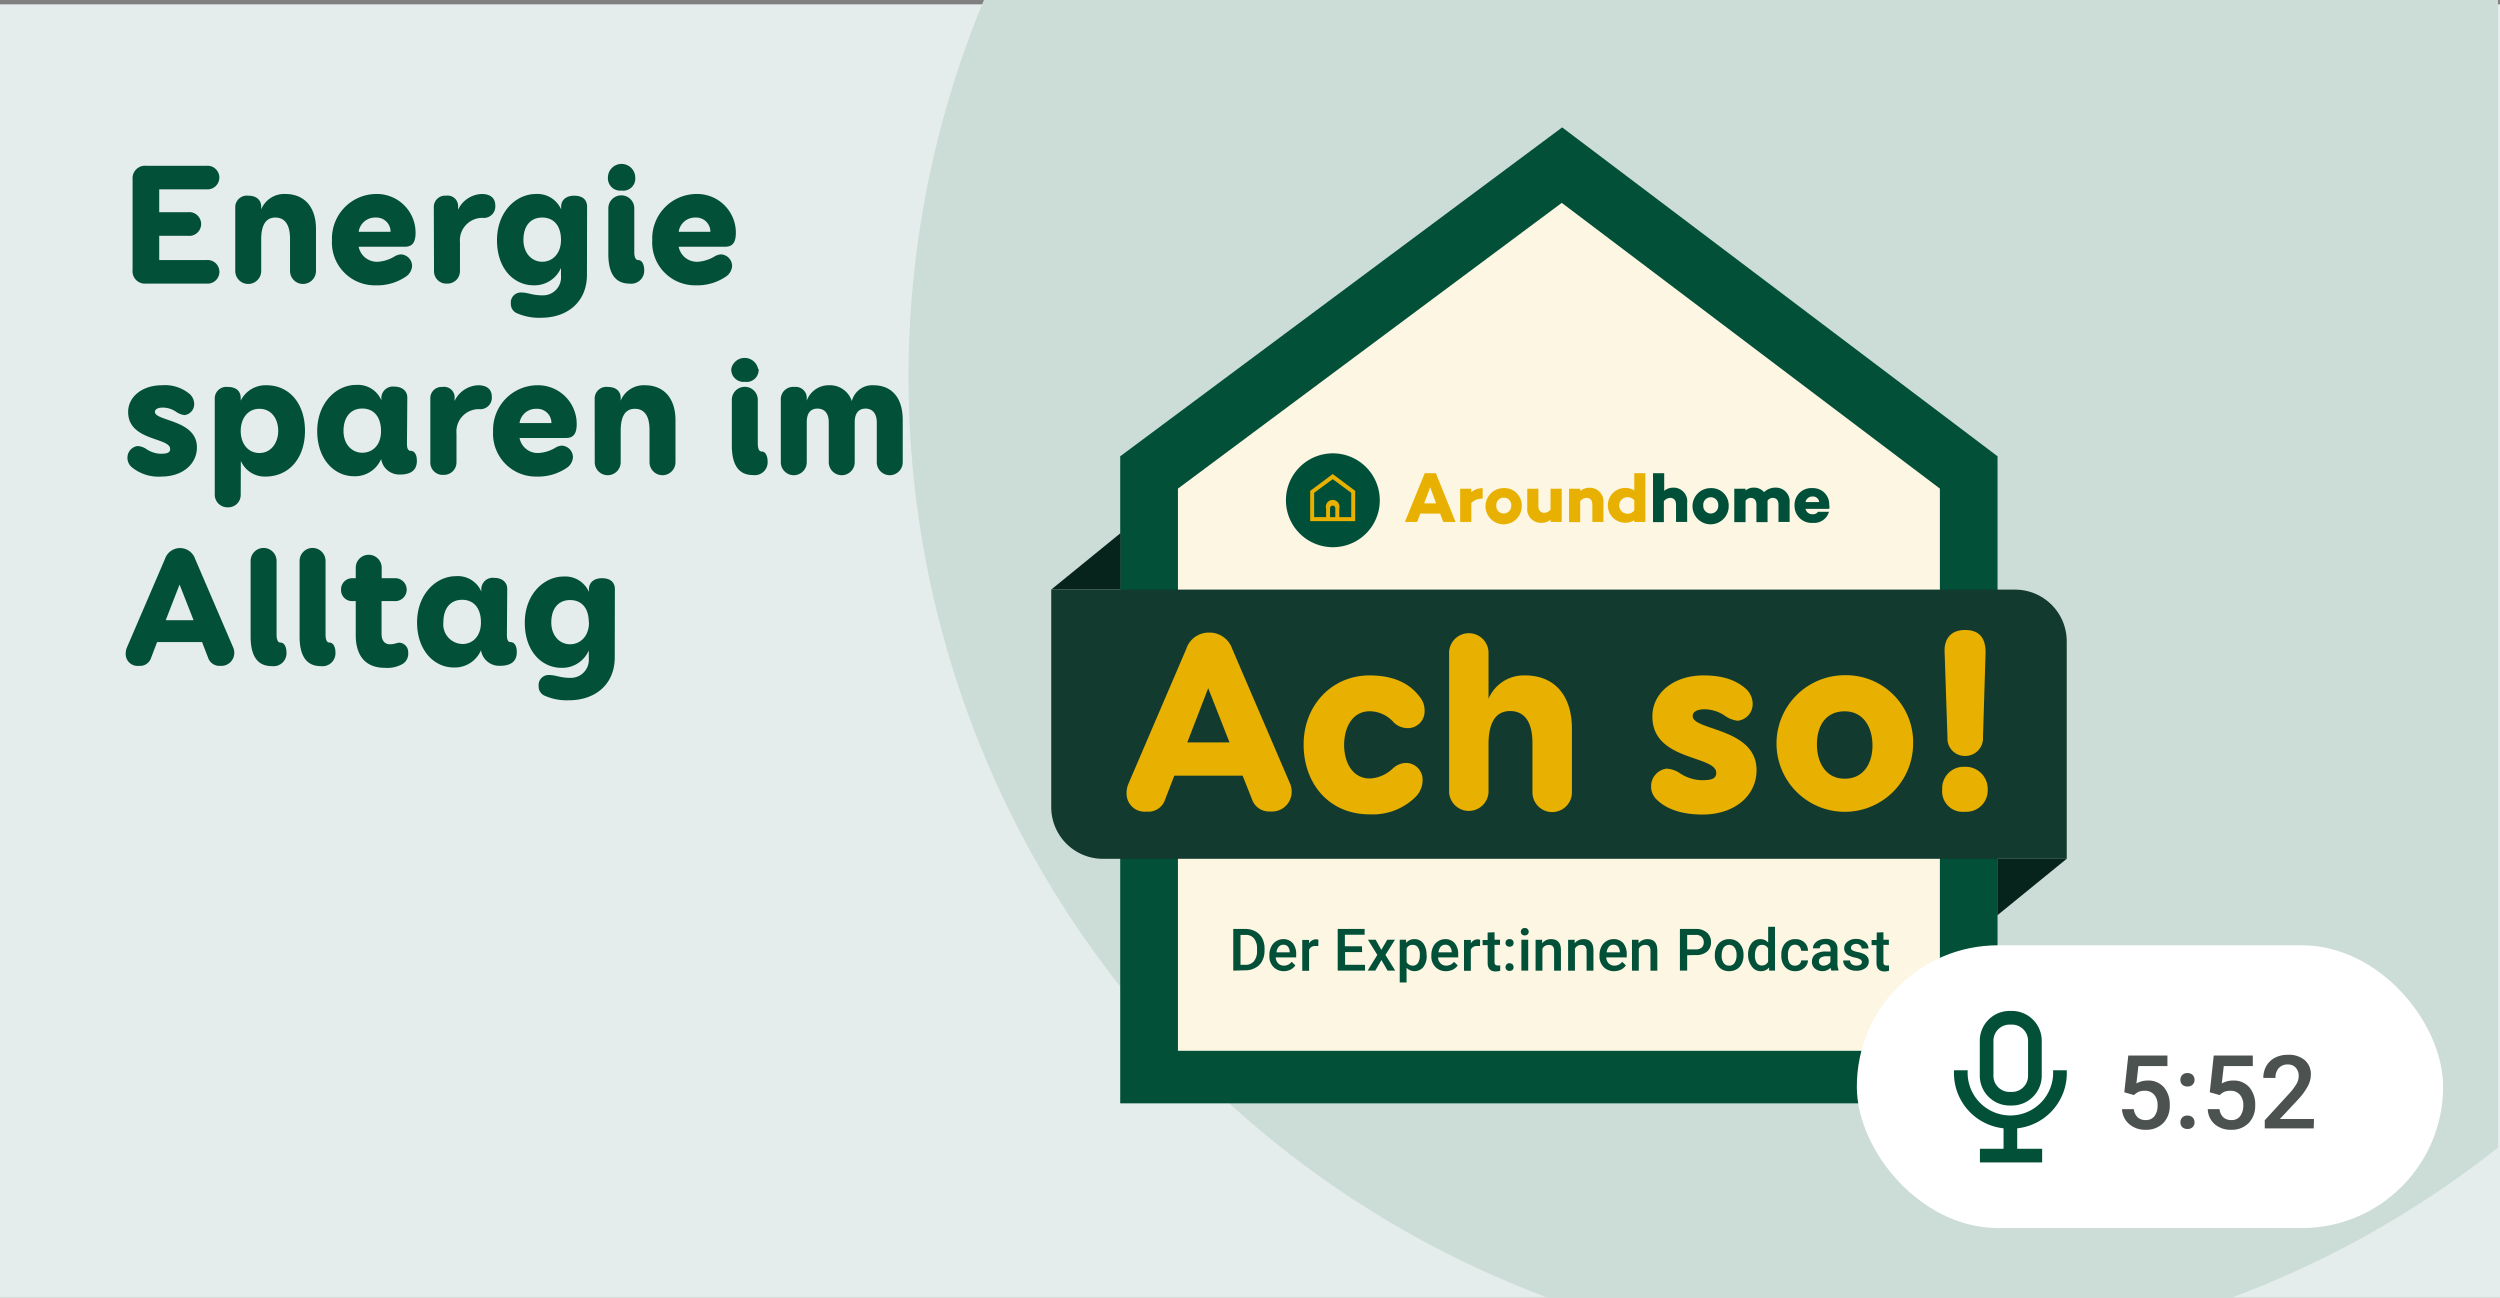 <?xml version="1.0"?>
<svg xmlns="http://www.w3.org/2000/svg" id="Layer_1" viewBox="0 0 366 190">
  <rect x="0" y="0" width="366" height="190" fill="#808080" stroke="none"/>
  <defs>
    <style>.cls-1{fill:#e4edeb;}.cls-2{fill:#ccdcd7;}.cls-3{fill:#fcf6e3;}.cls-4{fill:#025038;}.cls-5{fill:#005039;}.cls-6{fill:#e8b000;}.cls-7{fill:#07241c;}.cls-8{fill:#123a2e;}.cls-9{fill:#fff;}.cls-10{fill:#4c5250;}</style>
  </defs>
  <rect class="cls-1" y="0.63" width="366" height="190"/>
  <path class="cls-2" d="M144.05,0a143.76,143.76,0,0,0,82.63,190h99.95a143.35,143.35,0,0,0,39.08-22V0Z"/>
  <polygon class="cls-3" points="285.37 71.32 227.11 27.3 168 71.32 168 157.92 285.37 157.92 285.37 71.32"/>
  <path class="cls-4" d="M228.7,18.65,164,66.8v94.73H292.44V66.8ZM284,153.84H172.45V71.53L228.64,29.7,284,71.53Z"/>
  <path class="cls-5" d="M202,73.25a6.87,6.87,0,1,0-6.87,6.86A6.85,6.85,0,0,0,202,73.25"/>
  <path class="cls-5" d="M247,73.64v2.77h-1.63V73.89c0-.7-.34-1-.89-1a1.23,1.23,0,0,0-.89.49v3.06H242V69.28h1.64v2.58a2.07,2.07,0,0,1,1.34-.47A2,2,0,0,1,247,73.64"/>
  <path class="cls-5" d="M251.55,74a1.1,1.1,0,1,0-2.19,0,1.1,1.1,0,0,0,1.11,1.18A1.11,1.11,0,0,0,251.55,74m1.53,0a2.65,2.65,0,1,1-2.63-2.54A2.52,2.52,0,0,1,253.08,74"/>
  <path class="cls-5" d="M262,73.64v2.77h-1.63V73.89c0-.7-.35-1-.87-1a.93.93,0,0,0-.73.41c0,.12,0,.23,0,.37v2.77h-1.63V73.89c0-.7-.35-1-.87-1a.91.91,0,0,0-.72.43v3.12h-1.65V71.55h1.65v.27a1.72,1.72,0,0,1,1.2-.43,1.92,1.92,0,0,1,1.51.66,2.36,2.36,0,0,1,1.73-.66,2,2,0,0,1,2,2.25"/>
  <path class="cls-5" d="M264.33,73.5h2a.91.91,0,0,0-1-.81,1,1,0,0,0-1,.81m3.47,1h-3.47a1,1,0,0,0,1.09.78.83.83,0,0,0,.73-.35h1.61a2.26,2.26,0,0,1-2.38,1.62A2.49,2.49,0,0,1,262.72,74a2.45,2.45,0,0,1,2.6-2.54,2.37,2.37,0,0,1,2.48,2.44,1.51,1.51,0,0,1,0,.6"/>
  <path class="cls-6" d="M209.38,71.33l-.89,2.37h1.76Zm-1.46,3.86-.44,1.22h-1.8l2.9-7.13h1.63l2.88,7.13h-1.8l-.46-1.22Z"/>
  <path class="cls-6" d="M217.06,73a2.27,2.27,0,0,0-1.66.62v2.79h-1.63V71.55h1.63v.52a2.42,2.42,0,0,1,1.66-.6Z"/>
  <path class="cls-6" d="M221.25,74a1.09,1.09,0,0,0-1.09-1.15,1.08,1.08,0,0,0-1.1,1.15,1.09,1.09,0,0,0,1.1,1.18A1.12,1.12,0,0,0,221.25,74m1.53,0a2.65,2.65,0,1,1-2.64-2.54A2.52,2.52,0,0,1,222.78,74"/>
  <path class="cls-6" d="M228.61,76.41H227v-.33a2,2,0,0,1-1.34.46,2,2,0,0,1-2.07-2.24V71.55h1.63v2.53c0,.7.37,1,.89,1a1.25,1.25,0,0,0,.89-.48V71.55h1.63v4.86Z"/>
  <path class="cls-6" d="M234.74,73.64v2.77h-1.62V73.89c0-.7-.35-1-.89-1a1.23,1.23,0,0,0-.89.49v3.06h-1.63V71.55h1.64v.33a2.07,2.07,0,0,1,1.34-.47,2,2,0,0,1,2.05,2.23"/>
  <path class="cls-6" d="M239.26,74.74V73.23a1.26,1.26,0,0,0-1-.44,1.21,1.21,0,0,0,0,2.42,1.27,1.27,0,0,0,1-.47m1.62,1.67h-1.62v-.25a2.55,2.55,0,1,1,0-4.36V69.28h1.62Z"/>
  <path class="cls-6" d="M195.11,69.4l-3.3,2.46v4.43h6.59V71.86Zm.38,6.31h-.77V74.45a.39.39,0,0,1,.39-.42c.38,0,.38.4.38.42Zm2.33,0h-1.75V74.45a1,1,0,1,0-1.93,0v1.26h-1.75V72.15l2.72-2,2.71,2v3.56Z"/>
  <polygon class="cls-7" points="164.04 86.32 164.04 78.05 153.89 86.32 164.04 86.32"/>
  <polygon class="cls-7" points="292.41 125.73 292.41 134 302.56 125.73 292.41 125.73"/>
  <path class="cls-8" d="M153.9,86.32H295a7.57,7.57,0,0,1,7.57,7.57v31.84a0,0,0,0,1,0,0H161.47a7.57,7.57,0,0,1-7.57-7.57V86.32a0,0,0,0,1,0,0Z"/>
  <path class="cls-6" d="M181.92,113.56h-10L170.59,117a2.58,2.58,0,0,1-2.74,1.82,2.64,2.64,0,0,1-2.92-2.62,3.45,3.45,0,0,1,.3-1.52L173.67,95A3.45,3.45,0,0,1,177,92.61,3.5,3.5,0,0,1,180.4,95l8.44,19.66a3,3,0,0,1,.26,1.21,2.88,2.88,0,0,1-3.11,2.93,2.64,2.64,0,0,1-2.7-1.79Zm-8.1-4.87H180l-3.12-7.94Z"/>
  <path class="cls-6" d="M208.27,114.13a3.51,3.51,0,0,1-1,2.51,8.9,8.9,0,0,1-6.77,2.58c-5.93,0-9.65-4.49-9.65-10.23s4.14-10.11,9.65-10.11c2.82,0,5.55.76,7.3,3.08a3.1,3.1,0,0,1,.76,2.09,2.45,2.45,0,0,1-2.47,2.55,2.91,2.91,0,0,1-2.05-.84,4.7,4.7,0,0,0-3.5-1.63c-2.62,0-3.76,2.47-3.76,4.94s1.18,4.9,3.76,4.9a5.19,5.19,0,0,0,3.42-1.52,3,3,0,0,1,1.83-.76A2.45,2.45,0,0,1,208.27,114.13Z"/>
  <path class="cls-6" d="M217.92,102.3a5.61,5.61,0,0,1,5.36-3.42c4.26,0,6.85,2.89,6.85,7.8V116a2.89,2.89,0,0,1-5.78,0v-7.19c0-3.27-1.26-4.71-3.27-4.71s-3.16,1.52-3.16,4.9v7a2.89,2.89,0,0,1-5.77,0V95.42a2.89,2.89,0,0,1,5.77,0Z"/>
  <path class="cls-6" d="M249.4,98.88c3.16,0,5,.88,6.24,2a3,3,0,0,1,.95,2.09,2.46,2.46,0,0,1-2.21,2.55,4.18,4.18,0,0,1-1.9-.76,5.32,5.32,0,0,0-2.93-.92c-1.06,0-1.74.35-1.74,1,0,2.13,9.35,1.71,9.35,7.91,0,3.73-3.2,6.5-7.91,6.5-3.19,0-5.32-.87-6.65-2.13a2.64,2.64,0,0,1-.88-2,2.6,2.6,0,0,1,2.25-2.59,3.83,3.83,0,0,1,2,.69,6,6,0,0,0,3.2,1c1.33,0,2.09-.19,2.09-1.06,0-2.62-9.35-1.71-9.35-8.25C241.88,101.47,245,98.88,249.4,98.88Z"/>
  <path class="cls-6" d="M280.08,109a10,10,0,1,1-10-10.15A9.82,9.82,0,0,1,280.08,109ZM266,109c0,2.62,1.29,5,4.06,5s4.07-2.24,4.07-4.86-1.29-5-4.07-5S266,106.26,266,109Z"/>
  <path class="cls-6" d="M291,115.57a3.13,3.13,0,0,1-3.35,3.27,3,3,0,0,1-3.31-3.27,3.14,3.14,0,0,1,3.31-3.31A3.23,3.23,0,0,1,291,115.57Zm-6.31-20.11c-.08-1.71.72-3.23,3-3.23s3,1.41,3,3.27l-.38,12.43a2.59,2.59,0,0,1-2.62,2.74,2.54,2.54,0,0,1-2.58-2.7Z"/>
  <path class="cls-4" d="M180.55,142.1V136h1.8a2.94,2.94,0,0,1,1.43.35,2.43,2.43,0,0,1,1,1,3.24,3.24,0,0,1,.35,1.52v.3a3.22,3.22,0,0,1-.35,1.52,2.33,2.33,0,0,1-1,1,2.9,2.9,0,0,1-1.46.36Zm1.06-5.23v4.38h.69a1.56,1.56,0,0,0,1.27-.52,2.25,2.25,0,0,0,.46-1.49v-.34a2.3,2.3,0,0,0-.44-1.51,1.5,1.5,0,0,0-1.24-.52Z"/>
  <path class="cls-4" d="M188,142.18a2.08,2.08,0,0,1-1.56-.61,2.19,2.19,0,0,1-.6-1.62v-.12a2.63,2.63,0,0,1,.26-1.21,2,2,0,0,1,.73-.83,1.94,1.94,0,0,1,1-.3,1.78,1.78,0,0,1,1.43.59,2.49,2.49,0,0,1,.5,1.67v.41h-3a1.37,1.37,0,0,0,.37.88,1.13,1.13,0,0,0,.83.33,1.41,1.41,0,0,0,1.14-.56l.54.52a1.83,1.83,0,0,1-.72.63A2.25,2.25,0,0,1,188,142.18Zm-.12-3.87a.86.86,0,0,0-.67.29,1.43,1.43,0,0,0-.33.82h1.93v-.08a1.2,1.2,0,0,0-.27-.77A.87.87,0,0,0,187.91,138.31Z"/>
  <path class="cls-4" d="M193,138.5a2.86,2.86,0,0,0-.42,0,.92.92,0,0,0-.93.54v3.09h-1v-4.52h1l0,.5a1.16,1.16,0,0,1,1-.59.9.9,0,0,1,.36.06Z"/>
  <path class="cls-4" d="M199.42,139.38h-2.5v1.87h2.92v.85h-4V136h3.94v.85h-2.89v1.68h2.5Z"/>
  <path class="cls-4" d="M202.23,139.06l.86-1.48h1.13l-1.39,2.22,1.43,2.3h-1.12l-.9-1.55-.9,1.55h-1.12l1.42-2.3-1.37-2.22h1.12Z"/>
  <path class="cls-4" d="M208.87,139.88a2.7,2.7,0,0,1-.48,1.68,1.66,1.66,0,0,1-2.47.13v2.14h-1v-6.25h.93l0,.46a1.52,1.52,0,0,1,1.22-.55,1.56,1.56,0,0,1,1.3.62,2.78,2.78,0,0,1,.47,1.71Zm-1-.08a1.9,1.9,0,0,0-.27-1.08.89.89,0,0,0-.78-.39.93.93,0,0,0-.89.51v2a1,1,0,0,0,.9.53.87.87,0,0,0,.76-.39A2.09,2.09,0,0,0,207.86,139.8Z"/>
  <path class="cls-4" d="M211.71,142.18a2.08,2.08,0,0,1-1.56-.61,2.19,2.19,0,0,1-.6-1.62v-.12a2.76,2.76,0,0,1,.26-1.21,2,2,0,0,1,.74-.83,1.89,1.89,0,0,1,1-.3,1.77,1.77,0,0,1,1.42.59,2.49,2.49,0,0,1,.51,1.67v.41h-2.95a1.32,1.32,0,0,0,.37.88,1.11,1.11,0,0,0,.82.33,1.38,1.38,0,0,0,1.14-.56l.55.52a1.86,1.86,0,0,1-.73.63A2.25,2.25,0,0,1,211.71,142.18Zm-.12-3.87a.87.87,0,0,0-.67.29,1.58,1.58,0,0,0-.33.82h1.94v-.08a1.26,1.26,0,0,0-.28-.77A.84.84,0,0,0,211.59,138.31Z"/>
  <path class="cls-4" d="M216.68,138.5a2.73,2.73,0,0,0-.41,0,.92.92,0,0,0-.94.54v3.09h-1v-4.52h1l0,.5a1.14,1.14,0,0,1,1-.59,1,1,0,0,1,.36.06Z"/>
  <path class="cls-4" d="M218.8,136.48v1.1h.8v.75h-.8v2.52a.57.57,0,0,0,.11.38.48.48,0,0,0,.36.11,1.47,1.47,0,0,0,.36,0v.78a2.32,2.32,0,0,1-.67.1q-1.17,0-1.17-1.29v-2.56h-.74v-.75h.74v-1.1Z"/>
  <path class="cls-4" d="M221,137.48a.62.62,0,0,1,.44.16.58.58,0,0,1,.15.41.54.54,0,0,1-.15.39.62.62,0,0,1-.44.16.56.56,0,0,1-.43-.16.5.5,0,0,1-.16-.39.58.58,0,0,1,.15-.41A.62.62,0,0,1,221,137.48Zm0,3.55a.58.58,0,0,1,.44.16.61.61,0,0,1,0,.8.62.62,0,0,1-.44.15.59.59,0,0,1-.43-.15.52.52,0,0,1-.16-.4.57.57,0,0,1,.15-.4A.58.58,0,0,1,221,141Z"/>
  <path class="cls-4" d="M222.65,136.4a.53.53,0,0,1,.57-.54.56.56,0,0,1,.43.16.52.52,0,0,1,.15.38.54.54,0,0,1-.15.39.59.59,0,0,1-.43.15.55.55,0,0,1-.42-.15A.54.54,0,0,1,222.65,136.4Zm1.08,5.7h-1v-4.52h1Z"/>
  <path class="cls-4" d="M225.77,137.58l0,.52a1.63,1.63,0,0,1,1.32-.61c.94,0,1.42.54,1.43,1.62v3h-1v-2.93a.91.91,0,0,0-.19-.64.75.75,0,0,0-.6-.2,1,1,0,0,0-.92.55v3.22h-1v-4.52Z"/>
  <path class="cls-4" d="M230.53,137.58l0,.52a1.63,1.63,0,0,1,1.31-.61q1.42,0,1.44,1.62v3h-1v-2.93a1,1,0,0,0-.19-.64.77.77,0,0,0-.61-.2,1,1,0,0,0-.91.55v3.22h-1v-4.52Z"/>
  <path class="cls-4" d="M236.34,142.18a2.09,2.09,0,0,1-1.57-.61,2.19,2.19,0,0,1-.6-1.62v-.12a2.76,2.76,0,0,1,.26-1.21,2,2,0,0,1,.74-.83,1.89,1.89,0,0,1,1.05-.3,1.8,1.8,0,0,1,1.43.59,2.54,2.54,0,0,1,.5,1.67v.41h-3a1.32,1.32,0,0,0,.37.88,1.12,1.12,0,0,0,.83.33,1.38,1.38,0,0,0,1.13-.56l.55.52a1.8,1.8,0,0,1-.73.63A2.23,2.23,0,0,1,236.34,142.18Zm-.12-3.87a.88.88,0,0,0-.68.29,1.58,1.58,0,0,0-.33.82h1.94v-.08a1.33,1.33,0,0,0-.27-.77A.87.87,0,0,0,236.22,138.31Z"/>
  <path class="cls-4" d="M239.88,137.58l0,.52a1.63,1.63,0,0,1,1.31-.61c.95,0,1.42.54,1.44,1.62v3h-1v-2.93a1,1,0,0,0-.19-.64.77.77,0,0,0-.61-.2,1,1,0,0,0-.91.55v3.22h-1v-4.52Z"/>
  <path class="cls-4" d="M247,139.84v2.26h-1.06V136h2.33a2.33,2.33,0,0,1,1.62.53,1.77,1.77,0,0,1,.6,1.4,1.72,1.72,0,0,1-.59,1.39,2.42,2.42,0,0,1-1.64.5Zm0-.85h1.27a1.23,1.23,0,0,0,.86-.27,1,1,0,0,0,.3-.76,1.06,1.06,0,0,0-.3-.79,1.13,1.13,0,0,0-.83-.3H247Z"/>
  <path class="cls-4" d="M251.05,139.8a2.71,2.71,0,0,1,.26-1.2,1.91,1.91,0,0,1,.74-.82,2.09,2.09,0,0,1,1.09-.29,2,2,0,0,1,1.49.59,2.35,2.35,0,0,1,.62,1.57v.23a2.71,2.71,0,0,1-.26,1.2,1.85,1.85,0,0,1-.73.81,2.14,2.14,0,0,1-1.11.29,2,2,0,0,1-1.53-.64,2.43,2.43,0,0,1-.57-1.69Zm1,.08a1.87,1.87,0,0,0,.29,1.1.94.94,0,0,0,.8.39.91.91,0,0,0,.8-.4,2,2,0,0,0,.29-1.17,1.78,1.78,0,0,0-.3-1.09,1,1,0,0,0-1.58,0A2,2,0,0,0,252.06,139.88Z"/>
  <path class="cls-4" d="M255.92,139.8a2.69,2.69,0,0,1,.48-1.67,1.55,1.55,0,0,1,1.3-.64,1.45,1.45,0,0,1,1.16.51v-2.32h1v6.42H259l0-.47a1.49,1.49,0,0,1-1.22.55,1.54,1.54,0,0,1-1.28-.64A2.75,2.75,0,0,1,255.92,139.8Zm1,.09a1.88,1.88,0,0,0,.27,1.08.88.88,0,0,0,.75.38,1,1,0,0,0,.91-.55v-1.93a.93.93,0,0,0-.9-.54.87.87,0,0,0-.76.39A2.06,2.06,0,0,0,256.93,139.89Z"/>
  <path class="cls-4" d="M262.79,141.37a.92.92,0,0,0,.64-.22.78.78,0,0,0,.26-.55h1a1.52,1.52,0,0,1-.26.79,1.8,1.8,0,0,1-.67.58,2,2,0,0,1-.91.21,1.94,1.94,0,0,1-1.51-.61,2.45,2.45,0,0,1-.55-1.7v-.1a2.41,2.41,0,0,1,.55-1.66,1.92,1.92,0,0,1,1.5-.62,1.89,1.89,0,0,1,1.32.47,1.71,1.71,0,0,1,.53,1.24h-1a1,1,0,0,0-.26-.64.86.86,0,0,0-.64-.25.87.87,0,0,0-.75.36,1.84,1.84,0,0,0-.28,1.08v.16A1.84,1.84,0,0,0,262,141,.89.89,0,0,0,262.79,141.37Z"/>
  <path class="cls-4" d="M268.12,142.1a1.34,1.34,0,0,1-.12-.42,1.72,1.72,0,0,1-2.3.11,1.23,1.23,0,0,1-.43-1,1.29,1.29,0,0,1,.54-1.11,2.66,2.66,0,0,1,1.53-.38H268V139a.8.8,0,0,0-.2-.56.78.78,0,0,0-.6-.21.88.88,0,0,0-.57.17.56.56,0,0,0-.22.44h-1a1.11,1.11,0,0,1,.24-.69,1.64,1.64,0,0,1,.67-.51,2.44,2.44,0,0,1,1-.19,2,2,0,0,1,1.27.4A1.45,1.45,0,0,1,269,139v2a2.43,2.43,0,0,0,.17,1v.07Zm-1.12-.73a1.16,1.16,0,0,0,.57-.15,1.07,1.07,0,0,0,.4-.39V140h-.55a1.51,1.51,0,0,0-.85.19.64.64,0,0,0-.28.56.58.58,0,0,0,.19.46A.73.73,0,0,0,267,141.37Z"/>
  <path class="cls-4" d="M30.26,38.07a1.73,1.73,0,1,1,0,3.45h-8.9a1.81,1.81,0,0,1-1.95-2V26.22a1.82,1.82,0,0,1,2-1.95h8.84a1.73,1.73,0,1,1,0,3.45H23.31v3.35h4.17a1.74,1.74,0,1,1,0,3.45H23.31v3.55Z"/>
  <path class="cls-4" d="M34.44,30.27a1.7,1.7,0,0,1,1.92-1.62c1.35,0,1.88.8,1.88,1.57v.43a3.64,3.64,0,0,1,3.54-2.25c2.73,0,4.48,1.85,4.48,5.12v6.15a1.9,1.9,0,0,1-3.8,0V34.94c0-2.14-.83-3.09-2.15-3.09s-2.07,1-2.07,3.19v4.63a1.9,1.9,0,0,1-3.8,0Z"/>
  <path class="cls-4" d="M52.51,36.12a2.72,2.72,0,0,0,2.83,2.2,5.37,5.37,0,0,0,2.54-.85,2.26,2.26,0,0,1,.8-.23,1.71,1.71,0,0,1,1.65,1.7,2,2,0,0,1-.8,1.48A7.41,7.41,0,0,1,55,41.77a6.27,6.27,0,0,1-6.4-6.63A6.52,6.52,0,0,1,55,28.4a5.67,5.67,0,0,1,5.84,5.65c0,1.19-.3,2.07-1.55,2.07Zm0-2.18h4.67A2.07,2.07,0,0,0,55,31.85,2.42,2.42,0,0,0,52.51,33.94Z"/>
  <path class="cls-4" d="M63.51,30.32a1.64,1.64,0,0,1,1.78-1.67,1.54,1.54,0,0,1,1.77,1.7v.35a4,4,0,0,1,3.45-2.3c1.47,0,2,.77,2,1.67a1.68,1.68,0,0,1-1.82,1.83,3.28,3.28,0,0,0-3.35,3.57v4.2a1.83,1.83,0,0,1-1.9,1.85,1.8,1.8,0,0,1-1.9-1.85Z"/>
  <path class="cls-4" d="M85.93,40.22c0,4-2.87,6.3-6.72,6.3a8,8,0,0,1-3.5-.65,1.45,1.45,0,0,1-.92-1.4,1.47,1.47,0,0,1,1.45-1.65c1.14,0,1.62.42,3.22.42a2.64,2.64,0,0,0,2.67-2.85V39.22a4.22,4.22,0,0,1-4,2.55c-2.87,0-5.37-2.4-5.37-6.6s2.82-6.77,5.69-6.77a3.8,3.8,0,0,1,3.7,2.25v-.4c0-.93.7-1.6,1.9-1.6,1.38,0,1.9.72,1.9,1.6Zm-3.8-5.1c0-2-1-3.27-2.75-3.27s-2.75,1.27-2.75,3.27,1.28,3.2,2.75,3.2S82.13,37.17,82.13,35.12Z"/>
  <path class="cls-4" d="M93,26a1.76,1.76,0,0,1-2,1.9,1.8,1.8,0,0,1-2-1.9A2,2,0,0,1,93,26ZM89.06,30.5a1.9,1.9,0,0,1,3.8,0v6.39c0,.65.15,1.18.55,1.18.65,0,.9.77.9,1.45a1.9,1.9,0,0,1-2.15,2c-1.82,0-3.1-1.13-3.1-4.33Z"/>
  <path class="cls-4" d="M99.36,36.12a2.71,2.71,0,0,0,2.82,2.2,5.42,5.42,0,0,0,2.55-.85,2.26,2.26,0,0,1,.8-.23,1.71,1.71,0,0,1,1.65,1.7,2,2,0,0,1-.8,1.48,7.42,7.42,0,0,1-4.5,1.35,6.27,6.27,0,0,1-6.39-6.63,6.51,6.51,0,0,1,6.39-6.74,5.67,5.67,0,0,1,5.85,5.65c0,1.19-.3,2.07-1.55,2.07Zm0-2.18H104a2.07,2.07,0,0,0-2.17-2.09A2.41,2.41,0,0,0,99.36,33.94Z"/>
  <path class="cls-4" d="M23.71,56.4a5.64,5.64,0,0,1,4.1,1.32,2,2,0,0,1,.62,1.38A1.61,1.61,0,0,1,27,60.77a2.69,2.69,0,0,1-1.24-.5,3.51,3.51,0,0,0-1.93-.6c-.7,0-1.15.23-1.15.63,0,1.39,6.15,1.12,6.15,5.19,0,2.45-2.1,4.28-5.2,4.28a6.16,6.16,0,0,1-4.37-1.4A1.77,1.77,0,0,1,18.66,67a1.71,1.71,0,0,1,1.48-1.7,2.56,2.56,0,0,1,1.3.45,3.92,3.92,0,0,0,2.1.68c.87,0,1.37-.13,1.37-.7,0-1.73-6.15-1.13-6.15-5.42C18.76,58.1,20.81,56.4,23.71,56.4Z"/>
  <path class="cls-4" d="M35.24,72.42a1.81,1.81,0,0,1-1.88,1.85,1.85,1.85,0,0,1-1.92-1.85V58.22a1.7,1.7,0,0,1,1.92-1.57c1.35,0,1.88.75,1.88,1.6v.4A4.06,4.06,0,0,1,39,56.4c3.38,0,5.65,2.7,5.65,6.67s-2.3,6.7-5.8,6.7a3.8,3.8,0,0,1-3.59-2.3Zm5.49-9.33c0-1.79-1-3.24-2.75-3.24s-2.74,1.47-2.74,3.24,1,3.23,2.74,3.23S40.73,64.77,40.73,63.09Z"/>
  <path class="cls-4" d="M59.58,65c0,.78.25,1,.53,1,.57,0,.92.55.92,1.47,0,1.3-.8,2-2.42,2a2.69,2.69,0,0,1-2.8-2.2l0-.1a4.15,4.15,0,0,1-4,2.55c-2.87,0-5.37-2.5-5.37-6.6s2.75-6.77,5.7-6.77a3.72,3.72,0,0,1,3.69,2.25v-.4a1.69,1.69,0,0,1,1.9-1.6c1.15,0,1.9.65,1.9,1.6Zm-3.8-1.9c0-2-1-3.29-2.74-3.29s-2.75,1.3-2.75,3.29,1.27,3.18,2.75,3.18S55.78,65.19,55.78,63.14Z"/>
  <path class="cls-4" d="M63,58.32a1.64,1.64,0,0,1,1.78-1.67,1.54,1.54,0,0,1,1.77,1.7v.35A4,4,0,0,1,70,56.4c1.47,0,2,.77,2,1.67a1.68,1.68,0,0,1-1.82,1.83,3.28,3.28,0,0,0-3.35,3.57v4.2a1.83,1.83,0,0,1-1.9,1.85A1.8,1.8,0,0,1,63,67.67Z"/>
  <path class="cls-4" d="M76.06,64.12a2.71,2.71,0,0,0,2.82,2.2,5.42,5.42,0,0,0,2.55-.85,2.26,2.26,0,0,1,.8-.23,1.71,1.71,0,0,1,1.65,1.7,2,2,0,0,1-.8,1.48,7.41,7.41,0,0,1-4.49,1.35,6.27,6.27,0,0,1-6.4-6.63,6.52,6.52,0,0,1,6.4-6.74,5.67,5.67,0,0,1,5.84,5.65c0,1.19-.3,2.07-1.55,2.07Zm0-2.18h4.67a2.07,2.07,0,0,0-2.17-2.09A2.42,2.42,0,0,0,76.06,61.94Z"/>
  <path class="cls-4" d="M87.06,58.27A1.71,1.71,0,0,1,89,56.65c1.35,0,1.87.8,1.87,1.57v.43a3.65,3.65,0,0,1,3.55-2.25c2.72,0,4.47,1.85,4.47,5.12v6.15a1.9,1.9,0,0,1-3.8,0V62.94c0-2.14-.82-3.09-2.15-3.09s-2.07,1-2.07,3.19v4.63a1.9,1.9,0,0,1-3.8,0Z"/>
  <path class="cls-4" d="M111.06,54a1.76,1.76,0,0,1-2,1.9,1.8,1.8,0,0,1-2-1.9,2,2,0,0,1,3.92,0Zm-3.92,4.53a1.9,1.9,0,0,1,3.8,0v6.39c0,.65.15,1.18.55,1.18.64,0,.89.77.89,1.45a1.89,1.89,0,0,1-2.14,2c-1.83,0-3.1-1.13-3.1-4.33Z"/>
  <path class="cls-4" d="M114.31,58.5a1.8,1.8,0,0,1,2-1.85,1.61,1.61,0,0,1,1.8,1.67v.33a3.42,3.42,0,0,1,3.25-2.25,3.37,3.37,0,0,1,3.35,2.32,3.08,3.08,0,0,1,3.15-2.32c2.67,0,4.3,1.8,4.3,5.07v6.2a1.9,1.9,0,0,1-3.8,0V61.82c0-1.3-.65-2-1.65-2s-1.58.67-1.58,2v5.85a1.9,1.9,0,0,1-3.8,0V61.82c0-1.3-.62-2-1.65-2s-1.57.67-1.57,2v5.85a1.9,1.9,0,0,1-3.8,0Z"/>
  <path class="cls-4" d="M29.58,94H23l-.87,2.28a1.7,1.7,0,0,1-1.8,1.2,1.74,1.74,0,0,1-1.93-1.73,2.4,2.4,0,0,1,.2-1l5.55-12.92a2.33,2.33,0,0,1,4.42,0l5.55,12.92a2,2,0,0,1,.18.8,1.9,1.9,0,0,1-2.05,1.93,1.74,1.74,0,0,1-1.78-1.18Zm-5.32-3.2h4.08l-2.05-5.22Z"/>
  <path class="cls-4" d="M36.69,82.12a1.9,1.9,0,0,1,3.8,0V92.89c0,.65.15,1.18.55,1.18.65,0,.9.77.9,1.45a1.9,1.9,0,0,1-2.15,2c-1.83,0-3.1-1.13-3.1-4.33Z"/>
  <path class="cls-4" d="M43.86,82.12a1.9,1.9,0,0,1,3.8,0V92.89c0,.65.15,1.18.55,1.18.65,0,.9.77.9,1.45a1.9,1.9,0,0,1-2.15,2c-1.82,0-3.1-1.13-3.1-4.33Z"/>
  <path class="cls-4" d="M55.86,92.8c0,1,.48,1.52,1.23,1.52s.95-.23,1.4-.23a1.38,1.38,0,0,1,1.27,1.43A1.78,1.78,0,0,1,59,97.17a4.52,4.52,0,0,1-2.64.6c-3.35,0-4.28-2.4-4.28-4.75V88h-.45a1.61,1.61,0,0,1-1.7-1.68,1.63,1.63,0,0,1,1.7-1.67h.45V83.12a1.9,1.9,0,0,1,3.8,0v1.53h1.85a1.68,1.68,0,1,1,0,3.35H55.86Z"/>
  <path class="cls-4" d="M74.21,93c0,.78.25,1,.52,1,.58,0,.93.55.93,1.47,0,1.3-.8,2-2.43,2a2.69,2.69,0,0,1-2.8-2.2l0-.1a4.17,4.17,0,0,1-4,2.55c-2.87,0-5.37-2.5-5.37-6.6s2.75-6.77,5.7-6.77a3.73,3.73,0,0,1,3.7,2.25v-.4a1.68,1.68,0,0,1,1.9-1.6c1.15,0,1.9.65,1.9,1.6Zm-3.8-1.9c0-2-1-3.29-2.75-3.29s-2.75,1.3-2.75,3.29a2.87,2.87,0,0,0,2.75,3.18C69.13,94.32,70.41,93.19,70.41,91.14Z"/>
  <path class="cls-4" d="M90,96.22c0,4-2.87,6.3-6.72,6.3a8,8,0,0,1-3.5-.65,1.45,1.45,0,0,1-.92-1.4,1.47,1.47,0,0,1,1.45-1.65c1.15,0,1.62.42,3.22.42a2.64,2.64,0,0,0,2.67-2.85V95.22a4.22,4.22,0,0,1-4,2.55c-2.87,0-5.37-2.4-5.37-6.6s2.82-6.77,5.7-6.77a3.79,3.79,0,0,1,3.69,2.25v-.4c0-.93.7-1.6,1.9-1.6,1.38,0,1.9.72,1.9,1.6Zm-3.8-5.1c0-2.05-1-3.27-2.74-3.27s-2.75,1.27-2.75,3.27,1.27,3.2,2.75,3.2S86.23,93.17,86.23,91.12Z"/>
  <rect class="cls-9" x="271.84" y="138.39" width="85.83" height="41.4" rx="20.7"/>
  <path class="cls-4" d="M272.58,140.87a.45.45,0,0,0-.23-.41,2.35,2.35,0,0,0-.74-.26,3.8,3.8,0,0,1-.86-.27,1.16,1.16,0,0,1-.76-1.07,1.18,1.18,0,0,1,.49-1,1.91,1.91,0,0,1,1.25-.4,2,2,0,0,1,1.31.41,1.24,1.24,0,0,1,.5,1h-1a.64.64,0,0,0-.22-.49.85.85,0,0,0-.58-.2.91.91,0,0,0-.54.16.48.48,0,0,0-.21.41.42.42,0,0,0,.19.37,3,3,0,0,0,.8.26,3.55,3.55,0,0,1,.94.31,1.36,1.36,0,0,1,.5.44,1.09,1.09,0,0,1,.17.61,1.17,1.17,0,0,1-.51,1,2.17,2.17,0,0,1-1.32.38,2.4,2.4,0,0,1-1-.2,1.63,1.63,0,0,1-.68-.55,1.34,1.34,0,0,1-.24-.76h1a.77.77,0,0,0,.27.56,1.07,1.07,0,0,0,.67.19,1,1,0,0,0,.61-.15A.48.48,0,0,0,272.58,140.87Z"/>
  <path class="cls-4" d="M275.73,136.48v1.1h.8v.75h-.8v2.52a.58.58,0,0,0,.1.38.51.51,0,0,0,.37.11,1.45,1.45,0,0,0,.35,0v.78a2.25,2.25,0,0,1-.66.1q-1.17,0-1.17-1.29v-2.56H274v-.75h.75v-1.1Z"/>
  <path class="cls-4" d="M294.55,161.85h-.35a4.37,4.37,0,0,1-4.36-4.36v-5.13A4.37,4.37,0,0,1,294.2,148h.35a4.37,4.37,0,0,1,4.36,4.37v5.13A4.37,4.37,0,0,1,294.55,161.85ZM294.2,150a2.37,2.37,0,0,0-2.36,2.37v5.13a2.36,2.36,0,0,0,2.36,2.36h.35a2.36,2.36,0,0,0,2.36-2.36v-5.13a2.37,2.37,0,0,0-2.36-2.37Z"/>
  <path class="cls-4" d="M294.32,165.23a8.12,8.12,0,0,1-8.25-8.54h2a6.26,6.26,0,1,0,12.5,0h2A8.12,8.12,0,0,1,294.32,165.23Z"/>
  <rect class="cls-4" x="293.32" y="164.23" width="2" height="4.26"/>
  <rect class="cls-4" x="289.86" y="168.18" width="9.11" height="2"/>
  <path class="cls-10" d="M311,159.91l.58-5.38h5.73v1.54h-4.25l-.29,2.55a3.32,3.32,0,0,1,1.67-.43,3,3,0,0,1,2.37,1,3.87,3.87,0,0,1,.84,2.62,3.57,3.57,0,0,1-.93,2.59,3.46,3.46,0,0,1-2.58,1,3.54,3.54,0,0,1-2.42-.83,3,3,0,0,1-1.05-2.19h1.72a1.91,1.91,0,0,0,.56,1.19,1.72,1.72,0,0,0,1.19.41,1.55,1.55,0,0,0,1.28-.58,2.58,2.58,0,0,0,.45-1.6,2.21,2.21,0,0,0-.5-1.54,1.77,1.77,0,0,0-1.39-.57,2.17,2.17,0,0,0-.82.13,2.24,2.24,0,0,0-.74.5Z"/>
  <path class="cls-10" d="M320.24,157.1a1.05,1.05,0,0,1,.77.28,1,1,0,0,1,.27.71.93.93,0,0,1-.27.69,1,1,0,0,1-.77.28,1.05,1.05,0,0,1-.76-.27.94.94,0,0,1-.27-.7,1,1,0,0,1,.27-.71A1,1,0,0,1,320.24,157.1Zm0,6.22a1.05,1.05,0,0,1,.77.28,1,1,0,0,1,.27.71.93.93,0,0,1-.27.69,1,1,0,0,1-.77.28,1.05,1.05,0,0,1-.76-.27,1,1,0,0,1-.27-.7,1,1,0,0,1,.27-.71A1,1,0,0,1,320.24,163.32Z"/>
  <path class="cls-10" d="M323.51,159.91l.58-5.38h5.72v1.54h-4.25l-.29,2.55a3.32,3.32,0,0,1,1.67-.43,3,3,0,0,1,2.37,1,3.87,3.87,0,0,1,.85,2.62,3.58,3.58,0,0,1-.94,2.59,3.43,3.43,0,0,1-2.57,1,3.55,3.55,0,0,1-2.43-.83,3,3,0,0,1-1-2.19h1.72a1.9,1.9,0,0,0,.55,1.19,1.74,1.74,0,0,0,1.19.41,1.53,1.53,0,0,0,1.28-.58,2.58,2.58,0,0,0,.46-1.6,2.22,2.22,0,0,0-.51-1.54,1.77,1.77,0,0,0-1.39-.57,2.2,2.2,0,0,0-.82.13,2.12,2.12,0,0,0-.73.5Z"/>
  <path class="cls-10" d="M338.73,165.2h-7.17V164l3.55-3.87a8.59,8.59,0,0,0,1.09-1.43,2.33,2.33,0,0,0,.33-1.16,1.76,1.76,0,0,0-.43-1.23,1.5,1.5,0,0,0-1.15-.47,1.7,1.7,0,0,0-1.34.53,2.05,2.05,0,0,0-.48,1.44h-1.78a3.53,3.53,0,0,1,.44-1.75,3.09,3.09,0,0,1,1.27-1.21,4,4,0,0,1,1.9-.43,3.6,3.6,0,0,1,2.45.78,2.7,2.7,0,0,1,.9,2.15,3.68,3.68,0,0,1-.45,1.68,9.61,9.61,0,0,1-1.48,2l-2.61,2.79h5Z"/>
</svg>
